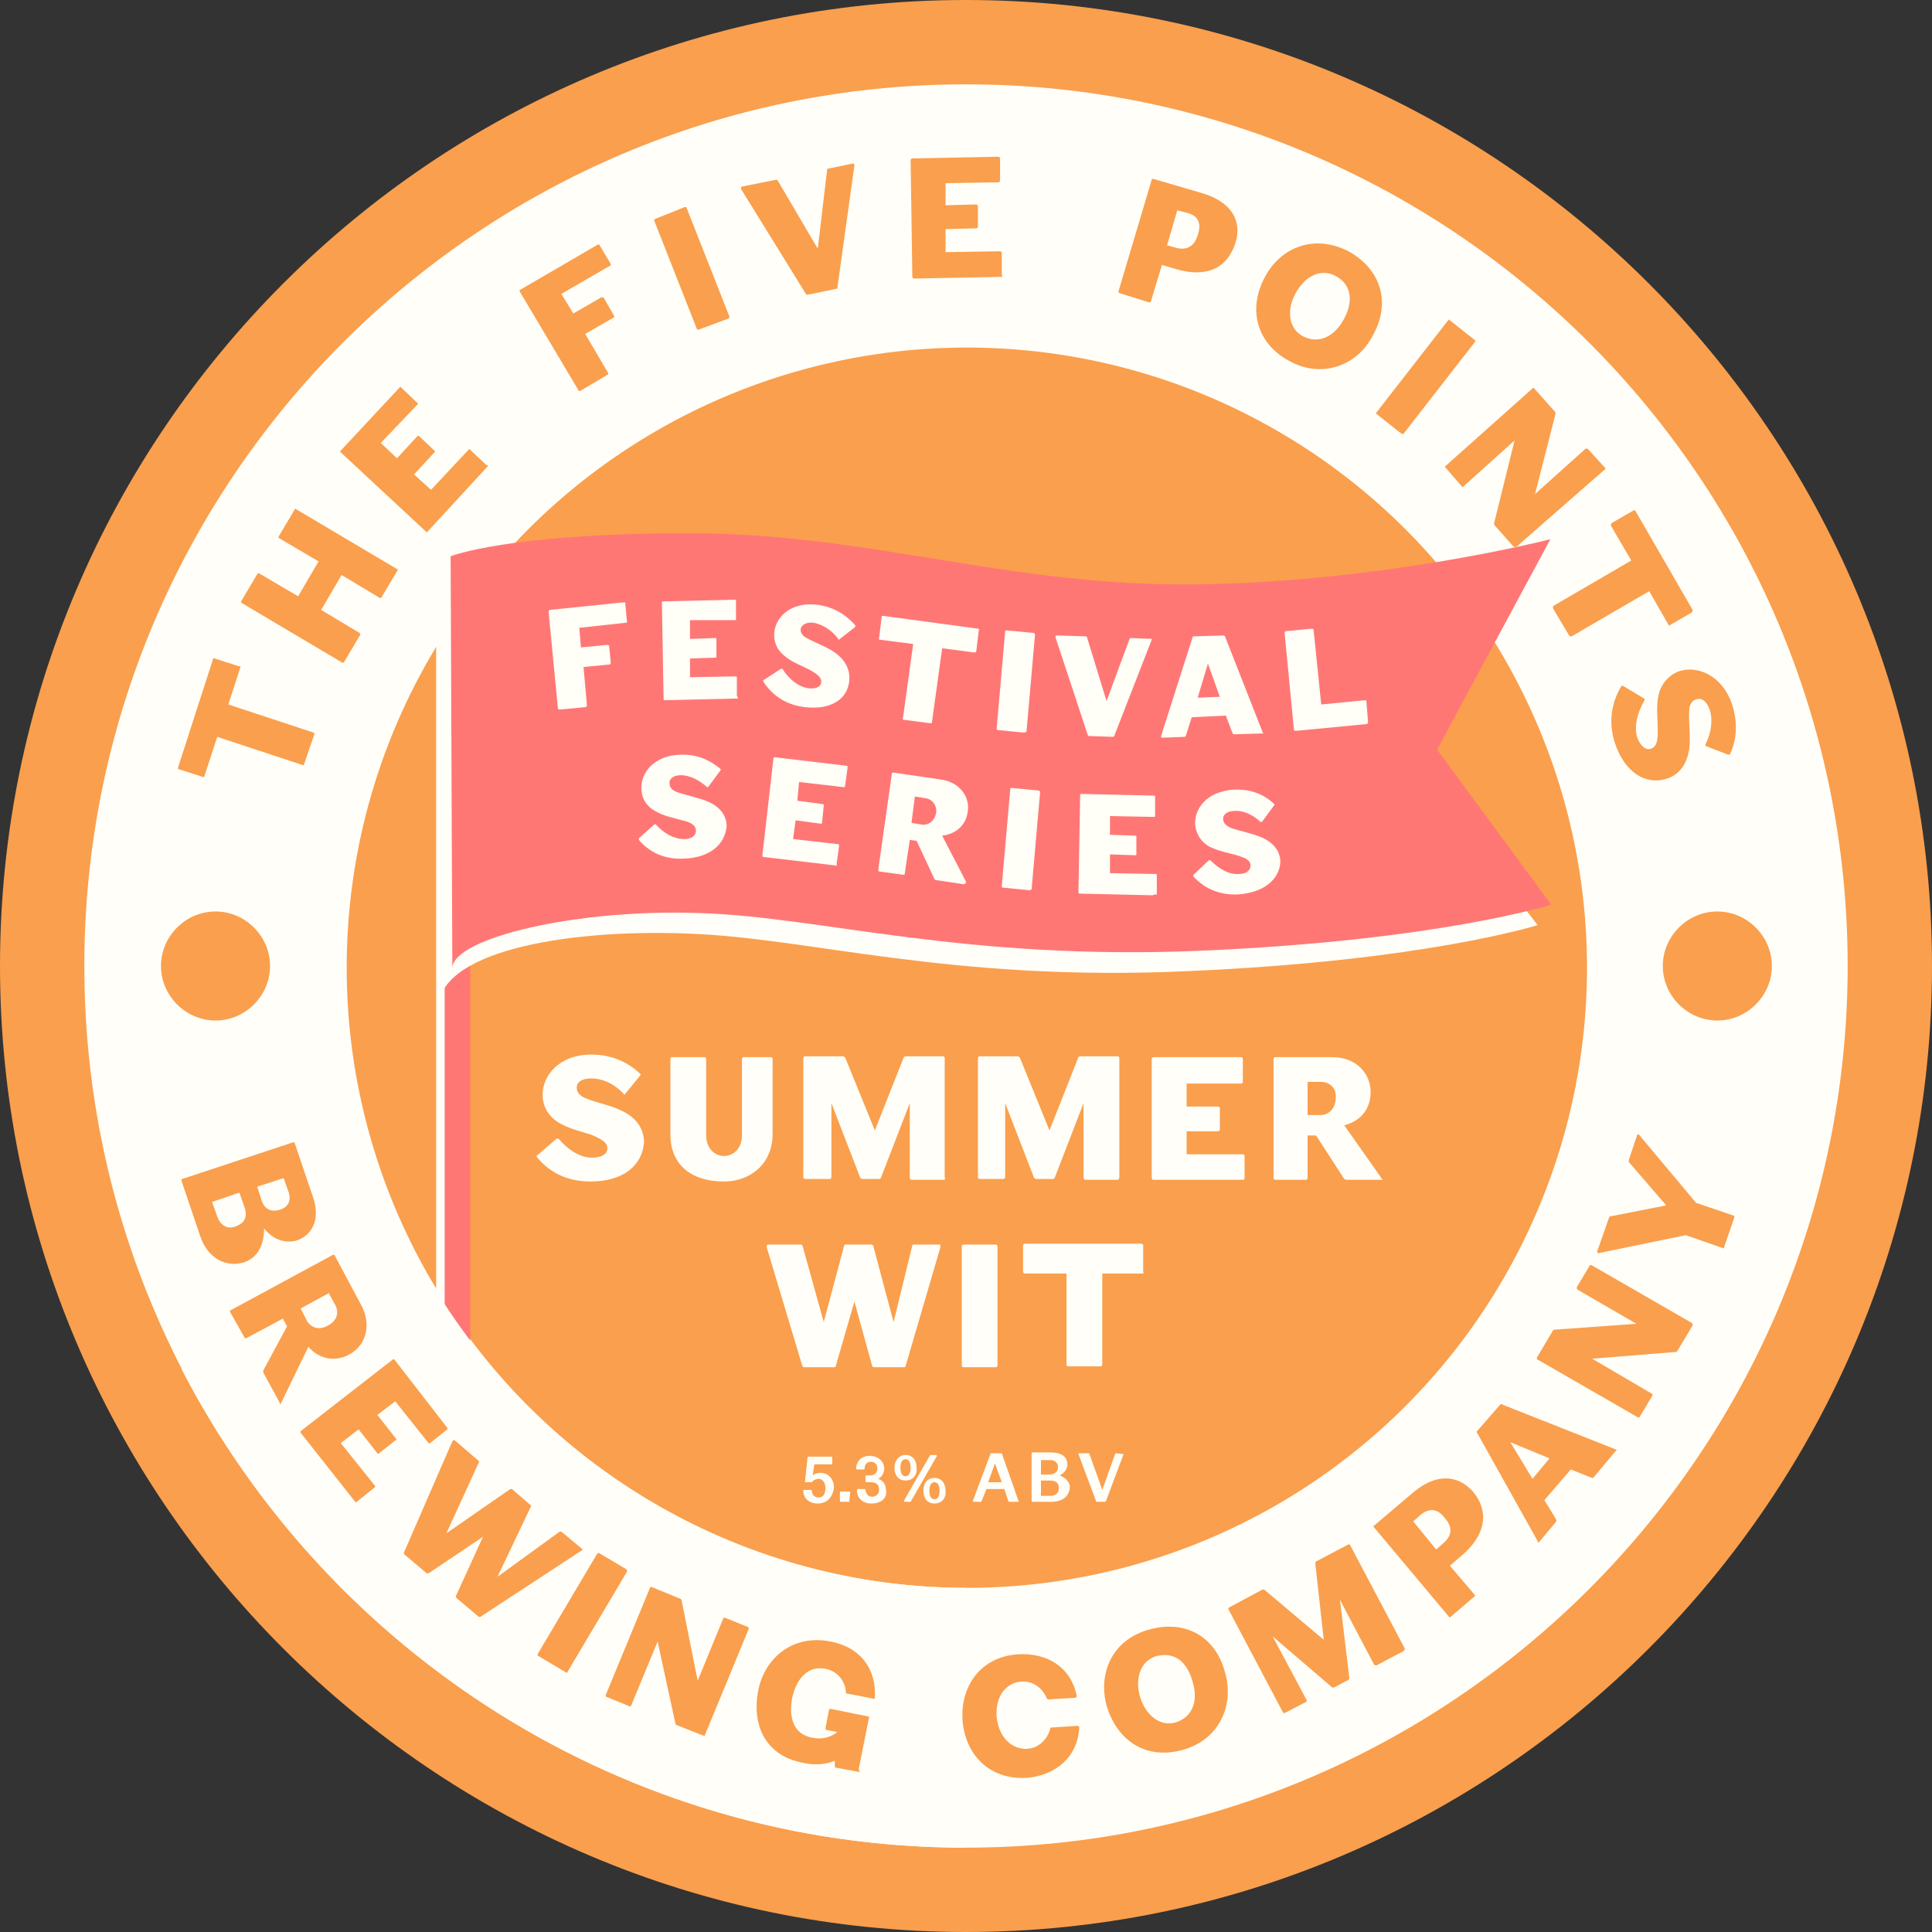 <?xml version="1.0" encoding="utf-8"?>
<!-- Generator: Adobe Illustrator 23.1.1, SVG Export Plug-In . SVG Version: 6.00 Build 0)  -->
<svg version="1.1" id="Layer_1" xmlns="http://www.w3.org/2000/svg" xmlns:xlink="http://www.w3.org/1999/xlink" x="0px" y="0px"
	 width="226.8px" height="226.8px" viewBox="0 0 226.8 226.8" style="enable-background:new 0 0 226.8 226.8;" xml:space="preserve"
	>
<rect x="0" y="0" width="226.8" height="226.8" fill="#333333" stroke="none"/>
<style type="text/css">
	.st0{fill:#00B2BF;}
	.st1{fill:#FFFEF8;}
	.st2{fill:#FF7775;}
	.st3{fill:#FFFEF7;}
	.st4{fill:#FA9F4D;}
	.st5{fill:#CE0E2D;}
</style>
<g>
	<g>
		<g>
			<path class="st4" d="M113.4,226.8C50.9,226.8,0,175.9,0,113.4S50.9,0,113.4,0s113.4,50.9,113.4,113.4S175.9,226.8,113.4,226.8z
				 M113.4,14.9c-54.3,0-98.4,44.2-98.4,98.4s44.2,98.4,98.4,98.4s98.4-44.2,98.4-98.4S167.7,14.9,113.4,14.9z"/>
			<path class="st1" d="M113.4,216.9c-57.1,0-103.5-46.4-103.5-103.5S56.3,9.9,113.4,9.9c57.1,0,103.5,46.4,103.5,103.5
				S170.4,216.9,113.4,216.9z"/>
			<path class="st4" d="M31.7,113.4c0,3.5-2.9,6.4-6.4,6.4s-6.4-2.9-6.4-6.4c0-3.5,2.9-6.4,6.4-6.4S31.7,109.9,31.7,113.4z"/>
			<path class="st4" d="M208,113.4c0,3.5-2.9,6.4-6.4,6.4c-3.5,0-6.4-2.9-6.4-6.4c0-3.5,2.9-6.4,6.4-6.4
				C205.1,107,208,109.9,208,113.4z"/>
		</g>
	</g>
	<circle class="st4" cx="113.5" cy="113.6" r="72.8"/>
	<g>
		<g>
			<path class="st1" d="M69.3,138.7c-3,0-5-1.3-6.3-2.9c0,0,0-0.1,0-0.1c0-0.1,0-0.1,0.1-0.1l2.2-1.9c0.1-0.1,0.2,0,0.3,0
				c1.1,1.3,2.5,2.2,3.9,2.2c1.1,0,1.8-0.4,1.8-1.1c0-0.9-1.3-1.3-1.9-1.6c-1.3-0.4-2.6-0.7-3.8-1.4c-1.3-0.8-1.9-2-1.9-3.3
				c0-2.3,2-4.7,5.7-4.7c2.6,0,4.4,1,5.7,2.2c0,0,0.1,0.1,0.1,0.1s0,0.1,0,0.1l-1.8,2.2c0,0-0.1,0.1-0.1,0.1c0,0-0.1,0-0.1-0.1
				c-1.1-1.2-2.5-1.8-3.8-1.8c-1.2,0-1.7,0.5-1.7,1.1c0,0.6,0.5,1,1,1.2c1.4,0.6,2.9,0.8,4.3,1.5c1.9,0.9,2.6,2.3,2.6,3.7
				C75.4,136.8,73.2,138.7,69.3,138.7z"/>
			<path class="st1" d="M85,138.7c-4,0-6.3-2.1-6.3-5.5v-8.9c0-0.1,0.1-0.2,0.2-0.2h3.8c0.1,0,0.2,0.1,0.2,0.2v9
				c0,1.4,0.9,2.4,2.1,2.4c1.2,0,2.1-1,2.1-2.4v-9c0-0.1,0.1-0.2,0.2-0.2h3.2c0.1,0,0.2,0.1,0.2,0.2v8.8
				C90.7,136.7,88,138.7,85,138.7z"/>
			<path class="st1" d="M110.8,138.5h-3.8c-0.1,0-0.2-0.1-0.2-0.2v-8.8l-3.4,8.8c0,0-0.1,0.1-0.2,0.1h-2c-0.1,0-0.1-0.1-0.2-0.1
				l-3.4-8.8v8.7c0,0.1-0.1,0.2-0.2,0.2h-2.9c-0.1,0-0.2-0.1-0.2-0.2v-14c0-0.1,0.1-0.2,0.2-0.2h4.5c0,0,0.1,0.1,0.2,0.1l3.5,8.6
				l3.4-8.6c0,0,0.1-0.1,0.2-0.1h4.4c0.1,0,0.2,0.1,0.2,0.2v14C111,138.4,110.9,138.5,110.8,138.5z"/>
			<path class="st1" d="M131.2,138.5h-3.8c-0.1,0-0.2-0.1-0.2-0.2v-8.8l-3.4,8.8c0,0-0.1,0.1-0.2,0.1h-2c-0.1,0-0.1-0.1-0.2-0.1
				l-3.4-8.8v8.7c0,0.1-0.1,0.2-0.2,0.2H115c-0.1,0-0.2-0.1-0.2-0.2v-14c0-0.1,0.1-0.2,0.2-0.2h4.5c0,0,0.1,0.1,0.2,0.1l3.5,8.6
				l3.4-8.6c0,0,0.1-0.1,0.2-0.1h4.4c0.1,0,0.2,0.1,0.2,0.2v14C131.4,138.4,131.3,138.5,131.2,138.5z"/>
			<path class="st1" d="M145.9,138.5h-10.5c-0.1,0-0.2-0.1-0.2-0.2v-14c0-0.1,0.1-0.2,0.2-0.2h10.3c0.1,0,0.2,0.1,0.2,0.2v2.7
				c0,0.1-0.1,0.2-0.2,0.2h-6.4v2.7h3.7c0.1,0,0.2,0.1,0.2,0.2v2.5c0,0.1-0.1,0.2-0.2,0.2h-3.7v2.7h6.6c0.1,0,0.2,0.1,0.2,0.2v2.7
				C146.1,138.4,146,138.5,145.9,138.5z"/>
			<path class="st1" d="M162.2,138.5H158c0,0-0.2-0.1-0.2-0.1l-3.3-5.1h-1v5c0,0.1-0.1,0.2-0.2,0.2h-3.6c-0.1,0-0.2-0.1-0.2-0.2v-14
				c0-0.1,0.1-0.2,0.2-0.2h6.7c2.8,0,4.5,1.9,4.5,4.1c0,1.9-1.1,3.4-3.1,3.9l4.3,6.1c0,0,0,0.1,0,0.1
				C162.4,138.4,162.3,138.5,162.2,138.5z M155,127h-1.5v3.9h1.5c1,0,1.8-0.8,1.8-2C156.9,127.8,156.2,127,155,127z"/>
			<path class="st1" d="M110.4,146.4l-4.1,14c0,0.1-0.1,0.1-0.2,0.1h-3.5c-0.1,0-0.2-0.1-0.2-0.1l-2.1-7.6l-2.2,7.6
				c0,0.1-0.1,0.1-0.2,0.1h-3.5c-0.1,0-0.2-0.1-0.2-0.1l-4.2-14v-0.1c0-0.1,0-0.2,0.2-0.2h3.8c0.1,0,0.2,0.1,0.2,0.1l2.5,9l2.4-9
				c0-0.1,0.1-0.1,0.2-0.1h3c0.1,0,0.2,0.1,0.2,0.1l2.4,9l2.2-9c0-0.1,0.1-0.1,0.2-0.1h3.2C110.3,146.1,110.4,146.2,110.4,146.4
				C110.4,146.3,110.4,146.3,110.4,146.4z"/>
			<path class="st1" d="M116.9,160.5h-3.8c-0.1,0-0.2-0.1-0.2-0.2v-14c0-0.1,0.1-0.2,0.2-0.2h3.8c0.1,0,0.2,0.1,0.2,0.2v14
				C117.1,160.4,117,160.5,116.9,160.5z"/>
			<path class="st1" d="M134.1,149.5h-4.7v10.7c0,0.1-0.1,0.2-0.2,0.2h-3.8c-0.1,0-0.2-0.1-0.2-0.2v-10.7h-4.9
				c-0.1,0-0.2-0.1-0.2-0.2v-3.1c0-0.1,0.1-0.2,0.2-0.2h13.7c0.1,0,0.2,0.1,0.2,0.2v3.1C134.3,149.5,134.2,149.5,134.1,149.5z"/>
		</g>
	</g>
	<g>
		<path class="st4" d="M28.2,78.4l-1.4,4.3l10,3.3c0.1,0,0.1,0.1,0.1,0.2l-1.2,3.5c0,0.1-0.1,0.2-0.2,0.1l-10-3.3L24,91.1
			c0,0.1-0.1,0.2-0.2,0.1l-2.8-0.9c-0.1,0-0.1-0.1-0.1-0.2L25,77.4c0-0.1,0.1-0.2,0.2-0.1l2.8,0.9C28.2,78.2,28.3,78.3,28.2,78.4z"
			/>
		<path class="st4" d="M46.7,66.9l-1.9,3.2c0,0.1-0.2,0.1-0.2,0.1l-4.5-2.7l-2.4,4.1l4.5,2.7c0.1,0,0.1,0.2,0.1,0.2l-1.9,3.2
			c0,0.1-0.2,0.1-0.2,0.1l-11.8-7c-0.1,0-0.1-0.2-0.1-0.2l1.9-3.2c0-0.1,0.2-0.1,0.2-0.1l4.6,2.7l2.4-4.1l-4.6-2.7
			c-0.1,0-0.1-0.2-0.1-0.2l1.9-3.2c0.1-0.1,0.1-0.1,0.2,0l11.8,7C46.7,66.7,46.7,66.8,46.7,66.9z"/>
		<path class="st4" d="M57.2,54.8l-7,7.6c-0.1,0.1-0.2,0.1-0.2,0l-10-9.3c-0.1-0.1-0.1-0.2,0-0.2l6.9-7.4c0.1-0.1,0.2-0.1,0.2,0
			l1.9,1.8c0.1,0.1,0.1,0.2,0,0.2L44.7,52l1.9,1.8l2.4-2.6c0.1-0.1,0.2,0,0.2,0l1.8,1.7c0.1,0.1,0.1,0.2,0,0.2l-2.4,2.6l2,1.8
			l4.4-4.7c0.1-0.1,0.2-0.1,0.2,0l1.9,1.8C57.3,54.6,57.3,54.7,57.2,54.8z"/>
		<path class="st4" d="M71.6,31.2l-5.7,3.3l1.4,2.3l3.3-1.9c0.1,0,0.2,0,0.3,0.1l1.2,2.1c0,0.1,0,0.2-0.1,0.2l-3.3,1.9l2.7,4.6
			c0,0.1,0,0.2-0.1,0.2l-3.2,1.9c-0.1,0-0.2,0-0.2-0.1L61,34.2c0-0.1,0-0.2,0.1-0.2l9.1-5.3c0.1,0,0.2,0,0.2,0.1l1.3,2.2
			C71.7,31.1,71.7,31.2,71.6,31.2z"/>
		<path class="st4" d="M85.5,37.4L82,38.7c-0.1,0-0.2,0-0.2-0.1l-5-12.7c0-0.1,0-0.2,0.1-0.2l3.5-1.4c0.1,0,0.2,0,0.2,0.1l5,12.7
			C85.7,37.2,85.6,37.3,85.5,37.4z"/>
		<path class="st4" d="M100.3,19.4l-2,14.4c0,0.1-0.1,0.1-0.1,0.1l-3.4,0.7c-0.1,0-0.1,0-0.2-0.1L87,22.2c0,0,0-0.1,0-0.1
			c0-0.1,0-0.2,0.1-0.2l4-0.8c0.1,0,0.1,0,0.2,0.1l4.7,8l1.1-9.3c0-0.1,0.1-0.1,0.1-0.1l2.9-0.6C100.2,19.2,100.3,19.2,100.3,19.4
			C100.3,19.3,100.3,19.4,100.3,19.4z"/>
		<path class="st4" d="M117.6,32.5l-10.3,0.2c-0.1,0-0.2-0.1-0.2-0.2l-0.2-13.7c0-0.1,0.1-0.2,0.2-0.2l10.1-0.2
			c0.1,0,0.2,0.1,0.2,0.2l0,2.6c0,0.1-0.1,0.2-0.2,0.2l-6.2,0.1l0,2.6l3.6-0.1c0.1,0,0.2,0.1,0.2,0.2l0,2.4c0,0.1-0.1,0.2-0.2,0.2
			l-3.6,0.1l0,2.7l6.4-0.1c0.1,0,0.2,0.1,0.2,0.2l0,2.6C117.7,32.4,117.7,32.5,117.6,32.5z"/>
		<path class="st4" d="M138.1,31.6l-1.7-0.5l-1.3,4.3c0,0.1-0.1,0.1-0.2,0.1l-3.5-1.1c-0.1,0-0.1-0.1-0.1-0.2l3.9-13.1
			c0-0.1,0.1-0.1,0.2-0.1l5.8,1.7c3.3,1,4.7,3.2,3.8,5.9C144,31.6,141.5,32.6,138.1,31.6z M139.4,25l-1.2-0.3l-1.2,4.1l1.1,0.3
			c1.1,0.3,2.1-0.1,2.5-1.5C141.1,26.2,140.6,25.3,139.4,25z"/>
		<path class="st4" d="M151.4,42.4c-3.8-2-5-6-2.9-9.9c1.8-3.4,5.7-5.1,9.8-3c3.8,2.1,5,6,2.9,9.8C159.3,43.1,155,44.4,151.4,42.4z
			 M156.8,32.4c-1.7-0.9-3.5-0.1-4.7,2c-1.2,2.2-0.7,4.3,0.9,5.1c1.6,0.8,3.5,0.3,4.8-2.1C159.1,34.9,158.3,33.2,156.8,32.4z"/>
		<path class="st4" d="M164.5,50.9l-2.9-2.3c-0.1-0.1-0.1-0.2,0-0.2l8.4-10.8c0.1-0.1,0.2-0.1,0.2,0l2.9,2.3c0.1,0.1,0.1,0.2,0,0.3
			l-8.4,10.8C164.7,50.9,164.6,50.9,164.5,50.9z"/>
		<path class="st4" d="M177.7,64.2l-2.3-2.6c0,0,0-0.1,0-0.2l2.4-9.7l-6,5.4c-0.1,0.1-0.2,0.1-0.2,0l-1.9-2.2
			c-0.1-0.1-0.1-0.2,0-0.2l10.2-9.1c0.1-0.1,0.2-0.1,0.2,0l2.5,2.8c0,0,0,0.1,0,0.2l-2.4,9.4l5.9-5.3c0.1-0.1,0.2,0,0.3,0l2,2.2
			c0.1,0.1,0.1,0.2,0,0.2L178,64.2C177.9,64.2,177.8,64.2,177.7,64.2z"/>
		<path class="st4" d="M195.9,73.4l-2.3-4l-9.1,5.3c-0.1,0-0.2,0-0.3-0.1l-1.9-3.2c0-0.1,0-0.2,0.1-0.3l9.1-5.3l-2.4-4.1
			c0-0.1,0-0.2,0.1-0.3l2.6-1.5c0.1,0,0.2,0,0.2,0.1l6.7,11.6c0,0.1,0,0.2-0.1,0.3l-2.6,1.5C196.1,73.5,196,73.5,195.9,73.4z"/>
		<path class="st4" d="M189.6,87.3c-0.9-2.7-0.3-5,0.7-6.7c0,0,0.1-0.1,0.1-0.1c0.1,0,0.1,0,0.1,0l2.5,1.5c0.1,0.1,0.1,0.2,0,0.3
			c-0.8,1.4-1.2,3-0.8,4.3c0.4,1,1,1.5,1.6,1.3c0.9-0.3,0.8-1.6,0.8-2.3c0-1.3-0.2-2.7,0.1-4c0.3-1.4,1.3-2.4,2.4-2.8
			c2.1-0.7,5,0.4,6.2,3.8c0.8,2.4,0.5,4.4-0.2,5.9c0,0-0.1,0.1-0.1,0.1c0,0-0.1,0-0.1,0l-2.6-1c0,0-0.1,0-0.1-0.1c0,0,0-0.1,0-0.1
			c0.7-1.4,0.9-2.9,0.5-4.1c-0.4-1.1-1-1.4-1.6-1.2c-0.6,0.2-0.8,0.8-0.8,1.3c-0.1,1.5,0.2,3,0,4.5c-0.3,2.1-1.4,3.1-2.6,3.5
			C193.3,92.2,190.8,90.8,189.6,87.3z"/>
	</g>
	<g>
		<g>
			<rect x="51.2" y="66.5" class="st1" width="2.5" height="110.2"/>
			<g>
				<rect x="52.2" y="68.2" class="st2" width="3" height="108.6"/>
			</g>
			<path class="st1" d="M51.4,67.8c0,0,6.7-2.7,28-2.7c21.3,0,37.5,6.3,59.6,6c22-0.2,41.5-5.3,41.5-5.3l-13.9,24.6l13.9,18.2
				c0,0-13.2,4.2-41,5.4c-27.9,1.3-44.5-3.9-58.6-4.4c-14.7-0.6-29.8,2.2-29.4,9L51.4,67.8z"/>
			<path class="st2" d="M52.9,65.3c0,0,6.7-2.7,28-2.7s37.5,6.3,59.6,6s41.5-5.3,41.5-5.3L168.7,88l13.4,18.2c0,0-13.2,4.2-41,5.4
				s-44.5-3.9-58.6-4.4c-14.7-0.6-29.2,2.9-29.4,6.4L52.9,65.3z"/>
		</g>
		<g>
			<g>
				<path class="st3" d="M80.2,100.8c-2.4,0.1-4.1-0.9-5.2-2.2c0,0,0-0.1,0-0.1c0,0,0-0.1,0-0.1l1.8-1.6c0.1-0.1,0.1,0,0.2,0
					c0.9,1,2.1,1.7,3.3,1.7c0.9,0,1.4-0.4,1.4-1c0-0.8-1.1-1.1-1.6-1.2c-1.1-0.3-2.2-0.5-3.2-1.1c-1.1-0.6-1.6-1.6-1.6-2.6
					c-0.1-1.9,1.5-3.9,4.5-4c2.1-0.1,3.6,0.7,4.7,1.6c0,0,0.1,0.1,0.1,0.1c0,0,0,0.1,0,0.1l-1.4,1.9c0,0-0.1,0.1-0.1,0.1
					c0,0-0.1,0-0.1,0c-1-0.9-2.1-1.4-3.1-1.4c-0.9,0-1.4,0.5-1.3,1c0,0.5,0.4,0.8,0.9,1c1.2,0.4,2.4,0.6,3.6,1.1
					c1.6,0.7,2.2,1.8,2.2,2.9C85.1,99.1,83.4,100.7,80.2,100.8z"/>
				<path class="st3" d="M98.1,101.6l-8.5-1c-0.1,0-0.1-0.1-0.1-0.2l1.3-11.4c0-0.1,0.1-0.1,0.2-0.1l8.4,1c0.1,0,0.1,0.1,0.1,0.2
					l-0.3,2.2c0,0.1-0.1,0.1-0.2,0.1l-5.2-0.6L93.6,94l3,0.4c0.1,0,0.1,0.1,0.1,0.2l-0.2,2c0,0.1-0.1,0.1-0.1,0.1l-3-0.4l-0.3,2.2
					l5.3,0.6c0.1,0,0.1,0.1,0.1,0.2l-0.3,2.2C98.3,101.6,98.2,101.7,98.1,101.6z"/>
				<path class="st3" d="M113.1,103.8l-3.3-0.5c0,0-0.1-0.1-0.1-0.1l-2.1-4.5l-0.8-0.1l-0.6,4c0,0.1-0.1,0.1-0.1,0.1l-2.9-0.4
					c-0.1,0-0.1-0.1-0.1-0.2l1.6-11.3c0-0.1,0.1-0.1,0.2-0.1l5.5,0.8c2.3,0.3,3.5,2.1,3.2,3.8c-0.2,1.5-1.3,2.6-3,2.8l2.8,5.4
					c0,0,0,0.1,0,0.1C113.3,103.8,113.2,103.8,113.1,103.8z M108.6,93.7l-1.2-0.2l-0.4,3.1l1.2,0.2c0.8,0.1,1.5-0.4,1.7-1.4
					C110,94.6,109.5,93.8,108.6,93.7z"/>
				<path class="st3" d="M120.8,104.5l-3.1-0.3c-0.1,0-0.1-0.1-0.1-0.2l1-11.4c0-0.1,0.1-0.1,0.2-0.1l3.1,0.3c0.1,0,0.2,0.1,0.2,0.2
					l-1,11.4C121,104.5,120.9,104.5,120.8,104.5z"/>
				<path class="st3" d="M135.3,105.1l-8.6-0.2c-0.1,0-0.1-0.1-0.1-0.2l0.2-11.4c0-0.1,0.1-0.1,0.2-0.1l8.5,0.2
					c0.1,0,0.1,0.1,0.1,0.2l0,2.2c0,0.1-0.1,0.1-0.1,0.1l-5.2-0.1l0,2.2l3,0.1c0.1,0,0.1,0.1,0.1,0.2l0,2c0,0.1-0.1,0.1-0.1,0.1
					l-3-0.1l0,2.2l5.4,0.1c0.1,0,0.1,0.1,0.1,0.2l0,2.2C135.4,105,135.3,105.1,135.3,105.1z"/>
				<path class="st3" d="M145.3,105c-2.4,0.1-4.1-0.9-5.2-2.1c0,0,0-0.1,0-0.1c0,0,0-0.1,0-0.1l1.8-1.7c0.1-0.1,0.1,0,0.2,0
					c1,1,2.2,1.7,3.3,1.6c0.9,0,1.4-0.4,1.4-1c0-0.8-1.1-1-1.6-1.2c-1.1-0.3-2.2-0.5-3.2-1c-1.1-0.6-1.6-1.6-1.7-2.6
					c-0.1-1.9,1.4-3.9,4.5-4.1c2.1-0.1,3.6,0.6,4.7,1.6c0,0,0.1,0.1,0.1,0.1c0,0,0,0.1,0,0.1l-1.4,1.9c0,0-0.1,0.1-0.1,0.1
					c0,0-0.1,0-0.1,0c-1-0.9-2.1-1.4-3.1-1.3c-0.9,0-1.4,0.5-1.3,1c0,0.5,0.5,0.8,0.9,1c1.2,0.4,2.4,0.6,3.6,1.1
					c1.6,0.7,2.2,1.8,2.2,2.9C150.2,103.2,148.4,104.8,145.3,105z"/>
			</g>
		</g>
		<g>
			<g>
				<path class="st3" d="M73.5,73.1L68,73.7l0.2,2.3l3.1-0.3c0.1,0,0.2,0.1,0.2,0.1l0.2,2c0,0.1-0.1,0.2-0.1,0.2l-3.1,0.3l0.4,4.5
					c0,0.1-0.1,0.2-0.1,0.2l-3.1,0.3c-0.1,0-0.2-0.1-0.2-0.1l-1.1-11.4c0-0.1,0.1-0.2,0.1-0.2l8.8-0.9c0.1,0,0.1,0.1,0.1,0.1
					l0.2,2.2C73.6,73.1,73.6,73.1,73.5,73.1z"/>
				<path class="st3" d="M86.6,82l-8.6,0.2c-0.1,0-0.1-0.1-0.1-0.1l-0.2-11.4c0-0.1,0.1-0.1,0.1-0.1l8.5-0.2c0.1,0,0.1,0.1,0.1,0.1
					l0,2.2c0,0.1-0.1,0.1-0.1,0.1L81,72.8l0,2.2l3-0.1c0.1,0,0.1,0.1,0.1,0.2l0,2c0,0.1,0,0.1-0.1,0.1l-3,0.1l0,2.2l5.4-0.1
					c0.1,0,0.1,0.1,0.1,0.1l0,2.2C86.7,81.9,86.6,82,86.6,82z"/>
				<path class="st3" d="M94.4,83c-2.4-0.3-3.9-1.6-4.8-3c0,0,0-0.1,0-0.1c0,0,0-0.1,0.1-0.1l2-1.3c0.1,0,0.2,0,0.2,0.1
					c0.8,1.2,1.8,2,3,2.2c0.9,0.1,1.5-0.2,1.5-0.7c0.1-0.7-0.9-1.2-1.4-1.5c-1-0.5-2.1-0.9-2.9-1.6c-1-0.8-1.3-1.8-1.2-2.8
					c0.2-1.9,2.1-3.6,5.1-3.2c2.1,0.3,3.4,1.3,4.4,2.4c0,0,0,0.1,0,0.1c0,0,0,0.1,0,0.1L98.6,75c0,0-0.1,0.1-0.1,0.1
					c0,0-0.1,0-0.1-0.1c-0.8-1.1-1.9-1.7-2.9-1.9c-0.9-0.1-1.4,0.3-1.5,0.7c-0.1,0.5,0.3,0.9,0.7,1.1c1.1,0.6,2.3,1,3.3,1.7
					c1.4,1,1.8,2.2,1.7,3.3C99.5,82.1,97.5,83.4,94.4,83z"/>
				<path class="st3" d="M114.4,76.6l-3.8-0.5l-1.2,8.7c0,0.1-0.1,0.1-0.2,0.1l-3.1-0.4c-0.1,0-0.2-0.1-0.1-0.2l1.2-8.7l-3.9-0.5
					c-0.1,0-0.2-0.1-0.1-0.2l0.3-2.5c0-0.1,0.1-0.1,0.2-0.1l11.1,1.5c0.1,0,0.2,0.1,0.1,0.2l-0.3,2.5
					C114.6,76.5,114.5,76.6,114.4,76.6z"/>
				<path class="st3" d="M120.2,86l-3.1-0.3c-0.1,0-0.1-0.1-0.1-0.2l1-11.4c0-0.1,0.1-0.1,0.2-0.1l3.1,0.3c0.1,0,0.2,0.1,0.2,0.2
					l-1,11.4C120.3,86,120.2,86,120.2,86z"/>
				<path class="st3" d="M135.2,75.1l-4.4,11.3c0,0-0.1,0.1-0.1,0.1l-2.9-0.1c0,0-0.1-0.1-0.1-0.1l-3.8-11.5c0,0,0,0,0-0.1
					c0-0.1,0.1-0.1,0.2-0.1l3.4,0.1c0,0,0.1,0.1,0.1,0.1l2.3,7.5l2.7-7.3c0,0,0.1-0.1,0.1-0.1l2.5,0.1
					C135.2,74.9,135.2,75,135.2,75.1C135.2,75.1,135.2,75.1,135.2,75.1z"/>
				<path class="st3" d="M148.3,86.1l-3.4,0.1c-0.1,0-0.1,0-0.2-0.1l-0.8-2.1l-4,0.2l-0.7,2.2c0,0-0.1,0.1-0.1,0.1l-2.6,0.1
					c-0.1,0-0.2,0-0.2-0.1c0,0,0-0.1,0-0.1l3.7-11.6c0-0.1,0.1-0.1,0.2-0.1l3.4-0.1c0.1,0,0.1,0,0.2,0.1l4.4,11.2c0,0,0,0,0,0.1
					C148.4,86.1,148.4,86.1,148.3,86.1z M141.8,77.9l-1.2,4l2.6-0.1L141.8,77.9z"/>
				<path class="st3" d="M160.4,85l-8.3,0.8c-0.1,0-0.2-0.1-0.2-0.1l-1.1-11.4c0-0.1,0.1-0.2,0.1-0.2l3.1-0.3c0.1,0,0.2,0.1,0.2,0.1
					l0.9,8.8l5.1-0.5c0.1,0,0.2,0,0.2,0.1l0.2,2.5C160.6,84.9,160.5,85,160.4,85z"/>
			</g>
		</g>
	</g>
	<g>
		<g>
			<path class="st1" d="M96,176.5c-1,0-1.7-0.6-1.7-1.5v0c0,0,0-0.1,0.1-0.1h0.8c0,0,0.1,0,0.1,0.1c0,0.4,0.3,0.8,0.8,0.8
				c0.5,0,0.8-0.4,0.8-1.1c0-0.6-0.3-1.1-0.8-1.1c-0.2,0-0.6,0.1-0.8,0.4l0,0h-0.7c0,0-0.1,0-0.1-0.1l0.3-2.8c0,0,0-0.1,0.1-0.1h2.7
				c0,0,0.1,0,0.1,0.1v0.7c0,0,0,0.1-0.1,0.1h-2l-0.2,1.3c0.2-0.2,0.6-0.3,0.9-0.3c1,0,1.6,0.8,1.6,1.7
				C97.8,175.7,97.1,176.5,96,176.5z"/>
			<path class="st1" d="M99.7,176.3h-1c0,0-0.1,0-0.1-0.1v-1c0,0,0-0.1,0.1-0.1h1c0,0,0.1,0,0.1,0.1L99.7,176.3
				C99.8,176.3,99.8,176.3,99.7,176.3z"/>
			<path class="st1" d="M102.3,176.5c-1.2,0-1.7-0.8-1.7-1.5v-0.1c0,0,0-0.1,0.1-0.1h0.8c0,0,0.1,0,0.1,0.1c0.1,0.5,0.3,0.8,0.8,0.8
				c0.5,0,0.8-0.4,0.8-0.8c0-0.6-0.3-0.9-1-0.9h-0.5c0,0-0.1,0-0.1-0.1v-0.6c0,0,0-0.1,0.1-0.1h0.5c0.5,0,0.8-0.4,0.8-0.8
				c0-0.5-0.3-0.8-0.8-0.8c-0.4,0-0.7,0.3-0.7,0.8c0,0-0.1,0.1-0.1,0.1h-0.8c0,0-0.1,0-0.1-0.1c0-0.6,0.4-1.5,1.6-1.5
				c0.9,0,1.7,0.6,1.7,1.5c0,0.5-0.3,1-0.7,1.2c0.6,0.2,0.9,0.7,0.9,1.3C104.2,175.8,103.5,176.5,102.3,176.5z"/>
			<path class="st1" d="M106.3,173.8c-0.9,0-1.3-0.7-1.3-1.5s0.5-1.5,1.3-1.5c0.9,0,1.3,0.7,1.3,1.5
				C107.7,173.1,107.2,173.8,106.3,173.8z M106.3,171.3c-0.4,0-0.6,0.4-0.6,1s0.2,1,0.6,1c0.4,0,0.6-0.4,0.6-1
				S106.7,171.3,106.3,171.3z M110,170.9l-3.1,5.4c0,0-0.1,0-0.1,0h-0.6c0,0-0.1,0-0.1-0.1c0,0,0,0,0,0l3.1-5.4c0,0,0,0,0.1,0h0.6
				C109.9,170.8,110,170.9,110,170.9C110,170.9,110,170.9,110,170.9z M109.7,176.5c-0.9,0-1.3-0.7-1.3-1.5s0.4-1.5,1.3-1.5
				c0.9,0,1.3,0.7,1.3,1.5C111.1,175.8,110.6,176.5,109.7,176.5z M109.7,174c-0.4,0-0.6,0.4-0.6,1s0.2,1,0.6,1c0.4,0,0.6-0.4,0.6-1
				S110.1,174,109.7,174z"/>
			<path class="st1" d="M119.6,176.3h-1.1c0,0-0.1,0-0.1,0l-0.5-1.5h-2.1l-0.6,1.5c0,0,0,0-0.1,0h-0.8c0,0-0.1,0-0.1-0.1
				c0,0,0,0,0,0l2.1-5.6c0,0,0,0,0.1,0h1.1c0,0,0.1,0,0.1,0L119.6,176.3C119.6,176.3,119.6,176.3,119.6,176.3
				C119.6,176.3,119.6,176.3,119.6,176.3z M116.8,171.8L116,174h1.6L116.8,171.8z"/>
			<path class="st1" d="M123.4,176.3h-2.2c0,0-0.1,0-0.1-0.1v-5.6c0,0,0-0.1,0.1-0.1h2.1c1.3,0,2,0.5,2,1.4c0,0.5-0.3,1-0.9,1.3
				c0.8,0.3,1.2,0.9,1.2,1.4C125.5,175.7,124.7,176.3,123.4,176.3z M123.3,171.4h-1.1v1.7h0.9c0.8,0,1.1-0.4,1.1-0.9
				C124.2,171.8,123.9,171.4,123.3,171.4z M123.1,173.8h-0.9v1.8h1.1c0.7,0,1-0.4,1-0.9C124.3,174,123.9,173.8,123.1,173.8z"/>
			<path class="st1" d="M131.9,170.7l-2.1,5.6c0,0,0,0-0.1,0h-0.9c0,0-0.1,0-0.1,0c-0.7-1.9-1.4-3.7-2.1-5.6c0,0,0,0,0,0
				c0,0,0-0.1,0.1-0.1h1.1c0,0,0.1,0,0.1,0.1c0.5,1.4,1,2.8,1.5,4.2c0.5-1.4,1-2.8,1.5-4.2c0,0,0-0.1,0.1-0.1L131.9,170.7
				C131.9,170.6,131.9,170.6,131.9,170.7C131.9,170.7,131.9,170.7,131.9,170.7z"/>
		</g>
	</g>
	<path class="st1" d="M113.4,186.4c-26.1,0-49-13.8-61.9-34.4l-30.2,8.7c17.2,33.3,52,56.2,92,56.2L113.4,186.4z"/>
	<g>
		<path class="st4" d="M23.5,145.1l-2.2-6.5c0-0.1,0-0.2,0.1-0.2l13-4.3c0.1,0,0.2,0,0.2,0.1l2.2,6.5c0.8,2.5-0.2,4.3-1.9,4.9
			c-1.3,0.4-2.8,0-3.9-1.4c0,2.2-0.9,3.5-2.4,4C26.6,148.8,24.4,147.8,23.5,145.1z M28.7,141.7l-0.6-1.7l-3.2,1.1l0.6,1.7
			c0.4,1.1,1.2,1.5,2.1,1.2C28.7,143.6,29.1,142.9,28.7,141.7z M33.9,140l-0.6-1.7l-3.1,1l0.5,1.6c0.4,1.2,1.3,1.4,2.2,1.1
			C33.8,141.7,34.2,141,33.9,140z"/>
		<path class="st4" d="M32.8,164.6l-1.9-3.5c0,0,0-0.2,0-0.2l2.8-5.2l-0.5-0.9l-4.3,2.3c-0.1,0-0.2,0-0.2-0.1L27,154
			c0-0.1,0-0.2,0.1-0.2l12-6.5c0.1,0,0.2,0,0.2,0.1l3.1,5.8c1.3,2.4,0.5,4.8-1.4,5.8c-1.6,0.9-3.5,0.6-4.8-0.9l-3.2,6.6
			c0,0.1-0.1,0.1-0.1,0.1C32.9,164.8,32.8,164.7,32.8,164.6z M39.3,153.1l-0.7-1.3l-3.3,1.8L36,155c0.5,0.9,1.5,1.2,2.5,0.6
			C39.5,155.1,39.9,154.1,39.3,153.1z"/>
		<path class="st4" d="M41.7,176.3l-6.4-8.1c-0.1-0.1,0-0.2,0-0.2l10.8-8.4c0.1-0.1,0.2,0,0.2,0l6.2,8c0.1,0.1,0,0.2,0,0.2l-2,1.6
			c-0.1,0.1-0.2,0-0.2,0l-3.9-4.9l-2.1,1.6l2.2,2.8c0.1,0.1,0,0.2-0.1,0.2l-1.9,1.5c-0.1,0.1-0.2,0.1-0.2,0l-2.2-2.8l-2.1,1.6l4,5
			c0.1,0.1,0,0.2,0,0.2l-2,1.6C41.8,176.4,41.7,176.4,41.7,176.3z"/>
		<path class="st4" d="M68.3,182l-11.9,7.8c-0.1,0-0.2,0-0.2,0l-2.6-2.2c0,0-0.1-0.2-0.1-0.2l3.2-7l-6.4,4.3c-0.1,0-0.1,0-0.2,0
			l-2.6-2.2c0,0-0.1-0.1-0.1-0.2l5.7-13.1l0.1-0.1c0.1-0.1,0.1-0.1,0.2,0l2.8,2.4c0,0,0.1,0.2,0,0.2l-3.8,8.3l7.5-5.2
			c0.1,0,0.2,0,0.2,0l2.2,1.9c0,0,0.1,0.2,0,0.2l-3.9,8.2l7.3-5.3c0.1,0,0.2,0,0.2,0l2.4,2C68.4,181.8,68.4,181.9,68.3,182
			C68.3,182,68.3,182,68.3,182z"/>
		<path class="st4" d="M66.4,196.3l-3.2-1.9c-0.1,0-0.1-0.2-0.1-0.2l7-11.8c0.1-0.1,0.2-0.1,0.2-0.1l3.2,1.9c0.1,0,0.1,0.2,0.1,0.3
			l-7,11.8C66.6,196.4,66.5,196.4,66.4,196.3z"/>
		<path class="st4" d="M82.7,203.8l-3.3-1.3c0,0-0.1-0.1-0.1-0.1l-2.1-9.7l-3.1,7.5c0,0.1-0.1,0.1-0.2,0.1l-2.7-1.1
			c-0.1,0-0.1-0.1-0.1-0.2l5.2-12.6c0-0.1,0.1-0.1,0.2-0.1l3.4,1.4c0,0,0.1,0.1,0.1,0.1l1.9,9.5l3-7.3c0-0.1,0.2-0.1,0.2-0.1
			l2.7,1.1c0.1,0,0.1,0.1,0.1,0.2l-5.2,12.6C82.9,203.8,82.8,203.8,82.7,203.8z"/>
		<path class="st4" d="M100.8,208l-2.7-0.5c-0.1,0-0.1-0.1-0.1-0.2l0-0.6c-1,0.4-2.3,0.6-3.9,0.2c-4-0.8-5.9-4.1-5.1-8.4
			c0.7-3.7,3.9-6.7,8.5-5.8c3.6,0.7,5.4,3.3,5.2,6.6l0,0c0,0.1-0.1,0.2-0.2,0.1l-3.1-0.6c-0.1,0-0.1-0.1-0.1-0.2
			c-0.1-1.2-0.9-2.4-2.4-2.7c-2-0.4-3.4,1.1-3.9,3.4c-0.4,2.1,0,4.3,2.4,4.7c1,0.2,2,0,2.8-0.6l0-0.1l-1.1-0.2
			c-0.1,0-0.2-0.1-0.2-0.2l0.4-2.1c0-0.1,0.1-0.2,0.2-0.2l4.4,0.9c0.1,0,0.2,0.1,0.1,0.2l-1.2,6C101,208,100.9,208,100.8,208z"/>
		<path class="st4" d="M120.6,205.3c1.4-0.1,2.4-1.2,2.7-2.4c0-0.1,0-0.1,0.1-0.1l3.1-0.2c0.1,0,0.2,0.1,0.2,0.2
			c-0.2,3.5-2.8,5.6-6.1,5.9c-4.5,0.3-7.3-2.8-7.6-6.7c-0.3-3.9,2-7.5,6.5-7.8c3.3-0.2,6.2,1.4,6.9,4.9c0,0.1-0.1,0.2-0.2,0.2
			l-3.1,0.2c-0.1,0-0.1,0-0.2-0.1c-0.5-1.2-1.6-2.1-3-2c-1.6,0.1-3.1,1.5-2.9,4.2C117.3,204.2,119,205.4,120.6,205.3z"/>
		<path class="st4" d="M138.9,205.4c-4.1,1.2-7.7-0.8-9-5.2c-1-3.7,0.6-7.7,5-8.9c4.2-1.2,7.8,0.8,8.9,5
			C145,200.4,142.9,204.3,138.9,205.4z M135.8,194.4c-1.8,0.5-2.6,2.4-2,4.7c0.7,2.4,2.5,3.6,4.2,3.1c1.7-0.5,2.8-2.2,2-4.8
			C139.2,194.6,137.5,194,135.8,194.4z"/>
		<path class="st4" d="M164.8,193.8l-3.2,1.7c-0.1,0-0.2,0-0.3-0.1l-4-7.6l1.1,9.2c0,0,0,0.1-0.1,0.2l-1.7,0.9c-0.1,0-0.2,0-0.2,0
			l-7-6l4,7.5c0,0.1,0,0.2-0.1,0.2l-2.5,1.3c-0.1,0-0.2,0-0.2-0.1l-6.4-12.1c0-0.1,0-0.2,0.1-0.2l3.9-2.1c0,0,0.2,0,0.2,0l7,5.9
			l-1-9c0,0,0-0.1,0.1-0.2l3.8-2c0.1,0,0.2,0,0.2,0.1l6.4,12.1C164.9,193.6,164.9,193.7,164.8,193.8z"/>
		<path class="st4" d="M171.6,182.6l-1.4,1.2l2.9,3.4c0.1,0.1,0.1,0.2,0,0.2l-2.8,2.4c-0.1,0.1-0.2,0.1-0.2,0l-8.8-10.5
			c-0.1-0.1-0.1-0.2,0-0.2l4.6-3.9c2.6-2.2,5.2-2.2,7.1,0C174.9,177.6,174.3,180.3,171.6,182.6z M166.8,177.8l-0.9,0.8l2.7,3.3
			l0.9-0.8c0.9-0.8,1.1-1.8,0.1-2.9C168.8,177.1,167.8,177,166.8,177.8z"/>
		<path class="st4" d="M189.7,170.3l-2.6,3.1c-0.1,0.1-0.1,0.1-0.2,0.1l-2.5-1l-3.1,3.6l1.4,2.3c0,0.1,0,0.2,0,0.2l-2,2.4
			c-0.1,0.1-0.2,0.1-0.2,0c0,0,0-0.1,0-0.1l-7.1-12.7c-0.1-0.1,0-0.2,0-0.2l2.7-3.1c0.1-0.1,0.2-0.1,0.3,0l13.4,5.3c0,0,0.1,0,0.1,0
			C189.8,170.1,189.8,170.2,189.7,170.3z M177.3,169.3l2.6,4.3l2-2.4L177.3,169.3z"/>
		<path class="st4" d="M198.7,155.6l-1.8,3c0,0-0.1,0.1-0.1,0.1l-9.9,0.8l7,4.1c0.1,0,0.1,0.2,0.1,0.2l-1.5,2.5
			c0,0.1-0.2,0.1-0.2,0.1l-11.8-6.8c-0.1,0-0.1-0.2-0.1-0.2l1.9-3.2c0,0,0.1-0.1,0.1-0.1l9.7-0.7l-6.9-4c-0.1,0-0.1-0.2-0.1-0.3
			l1.5-2.5c0-0.1,0.2-0.1,0.2-0.1l11.8,6.8C198.7,155.4,198.7,155.5,198.7,155.6z"/>
		<path class="st4" d="M192.4,133.2l6.7,8l4.4,1.5c0.1,0,0.1,0.2,0.1,0.2l-1.2,3.5c0,0.1-0.1,0.2-0.2,0.1l-4.3-1.5l-10.2,2.1
			c0,0-0.1,0-0.1,0c-0.1,0-0.1-0.1-0.1-0.2l1.4-4c0,0,0.1-0.1,0.1-0.1l6.6-1.3l-4.4-5.1c0,0,0-0.1,0-0.2l1-3
			C192.2,133.2,192.2,133.1,192.4,133.2C192.4,133.1,192.4,133.2,192.4,133.2z"/>
	</g>
</g>
</svg>
